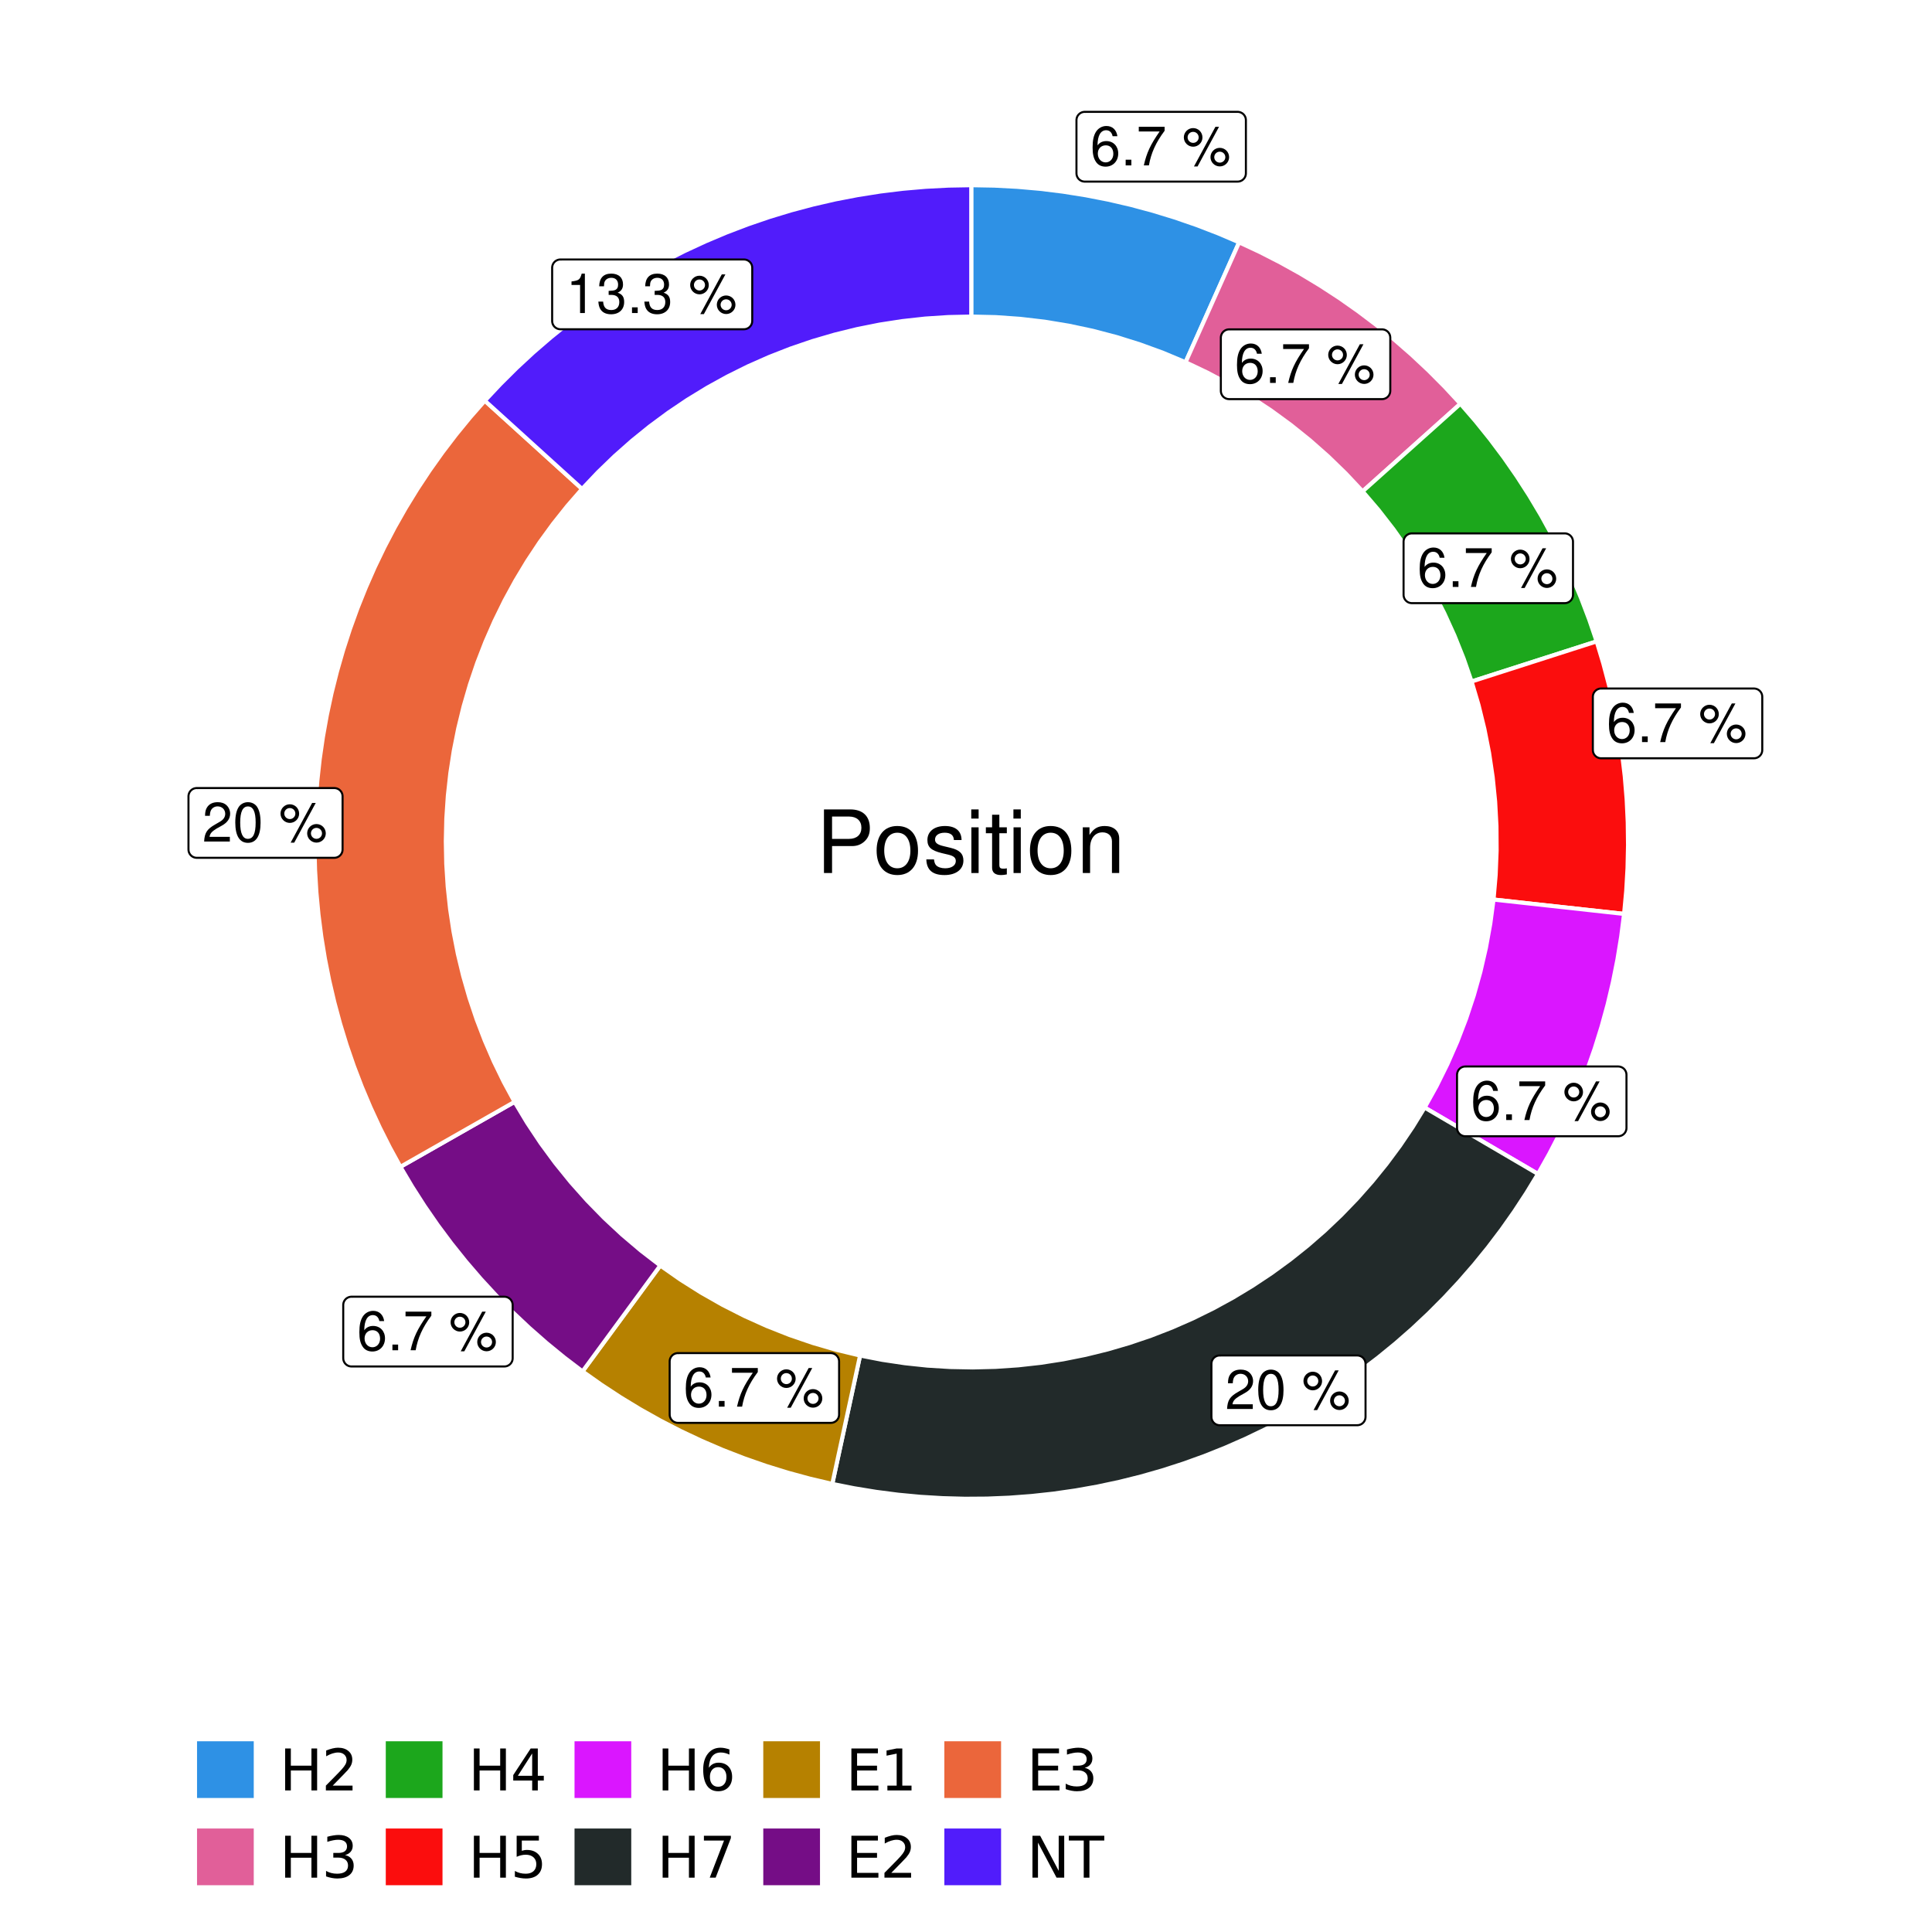 <?xml version="1.0" encoding="UTF-8"?>
<svg xmlns="http://www.w3.org/2000/svg" xmlns:xlink="http://www.w3.org/1999/xlink" width="504pt" height="504pt" viewBox="0 0 504 504" version="1.1">
<defs>
<g>
<symbol overflow="visible" id="glyph0-0">
<path style="stroke:none;" d=""/>
</symbol>
<symbol overflow="visible" id="glyph0-1">
<path style="stroke:none;" d="M 7.078 -7.609 C 6.844 -9.281 5.766 -10.281 4.219 -10.281 C 3.109 -10.281 2.125 -9.734 1.516 -8.812 C 0.875 -7.812 0.609 -6.562 0.609 -4.688 C 0.609 -2.953 0.859 -1.859 1.469 -0.953 C 2 -0.109 2.891 0.328 4 0.328 C 5.922 0.328 7.297 -1.109 7.297 -3.109 C 7.297 -5 6.016 -6.344 4.203 -6.344 C 3.219 -6.344 2.438 -5.969 1.891 -5.219 C 1.906 -7.766 2.703 -9.172 4.141 -9.172 C 5.016 -9.172 5.625 -8.609 5.828 -7.609 Z M 4.047 -5.234 C 5.266 -5.234 6.016 -4.375 6.016 -3.016 C 6.016 -1.719 5.156 -0.781 4.016 -0.781 C 2.844 -0.781 1.969 -1.766 1.969 -3.078 C 1.969 -4.344 2.812 -5.234 4.047 -5.234 Z M 4.047 -5.234 "/>
</symbol>
<symbol overflow="visible" id="glyph0-2">
<path style="stroke:none;" d="M 2.719 -1.484 L 1.234 -1.484 L 1.234 0 L 2.719 0 Z M 2.719 -1.484 "/>
</symbol>
<symbol overflow="visible" id="glyph0-3">
<path style="stroke:none;" d="M 7.391 -10.078 L 0.656 -10.078 L 0.656 -8.844 L 6.094 -8.844 C 3.703 -5.422 2.719 -3.312 1.969 0 L 3.297 0 C 3.859 -3.234 5.125 -6 7.391 -9.031 Z M 7.391 -10.078 "/>
</symbol>
<symbol overflow="visible" id="glyph0-4">
<path style="stroke:none;" d=""/>
</symbol>
<symbol overflow="visible" id="glyph0-5">
<path style="stroke:none;" d="M 2.828 -9.734 C 1.5 -9.734 0.406 -8.641 0.406 -7.312 C 0.406 -5.969 1.5 -4.875 2.844 -4.875 C 4.172 -4.875 5.266 -5.969 5.266 -7.281 C 5.266 -8.656 4.188 -9.734 2.828 -9.734 Z M 2.828 -8.75 C 3.641 -8.75 4.281 -8.109 4.281 -7.297 C 4.281 -6.516 3.625 -5.875 2.844 -5.875 C 2.047 -5.875 1.391 -6.516 1.391 -7.312 C 1.391 -8.109 2.031 -8.75 2.828 -8.75 Z M 8.656 -10.078 L 3.047 0.281 L 3.984 0.281 L 9.594 -10.078 Z M 9.781 -4.578 C 8.453 -4.578 7.359 -3.5 7.359 -2.156 C 7.359 -0.812 8.453 0.266 9.797 0.266 C 11.125 0.266 12.219 -0.812 12.219 -2.141 C 12.219 -3.5 11.141 -4.578 9.781 -4.578 Z M 9.781 -3.578 C 10.594 -3.578 11.234 -2.938 11.234 -2.141 C 11.234 -1.359 10.578 -0.719 9.797 -0.719 C 8.984 -0.719 8.344 -1.359 8.344 -2.156 C 8.344 -2.938 8.984 -3.578 9.781 -3.578 Z M 9.781 -3.578 "/>
</symbol>
<symbol overflow="visible" id="glyph0-6">
<path style="stroke:none;" d="M 7.188 -1.234 L 1.891 -1.234 C 2.016 -2.094 2.469 -2.625 3.719 -3.391 L 5.141 -4.188 C 6.547 -4.969 7.266 -6.016 7.266 -7.281 C 7.266 -8.141 6.922 -8.922 6.328 -9.484 C 5.734 -10.031 4.984 -10.281 4.031 -10.281 C 2.766 -10.281 1.812 -9.828 1.25 -8.938 C 0.891 -8.406 0.734 -7.766 0.719 -6.719 L 1.969 -6.719 C 2 -7.422 2.094 -7.828 2.266 -8.172 C 2.594 -8.797 3.234 -9.188 4 -9.188 C 5.141 -9.188 5.984 -8.359 5.984 -7.25 C 5.984 -6.422 5.516 -5.719 4.625 -5.203 L 3.312 -4.438 C 1.203 -3.234 0.594 -2.266 0.484 -0.016 L 7.188 -0.016 Z M 7.188 -1.234 "/>
</symbol>
<symbol overflow="visible" id="glyph0-7">
<path style="stroke:none;" d="M 3.906 -10.281 C 2.969 -10.281 2.125 -9.859 1.594 -9.156 C 0.938 -8.25 0.609 -6.875 0.609 -4.984 C 0.609 -1.5 1.75 0.328 3.906 0.328 C 6.047 0.328 7.203 -1.5 7.203 -4.891 C 7.203 -6.875 6.891 -8.219 6.234 -9.156 C 5.703 -9.875 4.859 -10.281 3.906 -10.281 Z M 3.906 -9.172 C 5.266 -9.172 5.922 -7.797 5.922 -5 C 5.922 -2.078 5.281 -0.719 3.875 -0.719 C 2.562 -0.719 1.891 -2.141 1.891 -4.969 C 1.891 -7.797 2.562 -9.172 3.906 -9.172 Z M 3.906 -9.172 "/>
</symbol>
<symbol overflow="visible" id="glyph0-8">
<path style="stroke:none;" d="M 3.688 -7.328 L 3.688 0 L 4.938 0 L 4.938 -10.281 L 4.109 -10.281 C 3.672 -8.703 3.391 -8.484 1.453 -8.234 L 1.453 -7.328 Z M 3.688 -7.328 "/>
</symbol>
<symbol overflow="visible" id="glyph0-9">
<path style="stroke:none;" d="M 3.141 -4.734 L 3.828 -4.734 C 5.188 -4.734 5.922 -4.094 5.922 -2.859 C 5.922 -1.562 5.141 -0.781 3.844 -0.781 C 2.453 -0.781 1.797 -1.484 1.703 -2.984 L 0.453 -2.984 C 0.516 -2.156 0.656 -1.625 0.891 -1.172 C 1.422 -0.172 2.406 0.328 3.781 0.328 C 5.859 0.328 7.188 -0.922 7.188 -2.875 C 7.188 -4.188 6.703 -4.891 5.484 -5.312 C 6.422 -5.703 6.891 -6.406 6.891 -7.453 C 6.891 -9.219 5.75 -10.281 3.828 -10.281 C 1.797 -10.281 0.719 -9.141 0.672 -6.969 L 1.922 -6.969 C 1.938 -7.594 1.984 -7.953 2.141 -8.266 C 2.438 -8.844 3.062 -9.188 3.844 -9.188 C 4.953 -9.188 5.609 -8.516 5.609 -7.406 C 5.609 -6.688 5.359 -6.234 4.812 -6 C 4.469 -5.859 4.016 -5.797 3.141 -5.781 Z M 3.141 -4.734 "/>
</symbol>
<symbol overflow="visible" id="glyph1-0">
<path style="stroke:none;" d=""/>
</symbol>
<symbol overflow="visible" id="glyph1-1">
<path style="stroke:none;" d="M 4.188 -7.031 L 9.406 -7.031 C 10.703 -7.031 11.719 -7.422 12.609 -8.219 C 13.609 -9.125 14.047 -10.203 14.047 -11.719 C 14.047 -14.844 12.203 -16.594 8.922 -16.594 L 2.078 -16.594 L 2.078 0 L 4.188 0 Z M 4.188 -8.906 L 4.188 -14.734 L 8.609 -14.734 C 10.625 -14.734 11.844 -13.641 11.844 -11.812 C 11.844 -10 10.625 -8.906 8.609 -8.906 Z M 4.188 -8.906 "/>
</symbol>
<symbol overflow="visible" id="glyph1-2">
<path style="stroke:none;" d="M 6.188 -12.266 C 2.828 -12.266 0.812 -9.875 0.812 -5.875 C 0.812 -1.844 2.828 0.531 6.219 0.531 C 9.578 0.531 11.609 -1.859 11.609 -5.781 C 11.609 -9.922 9.656 -12.266 6.188 -12.266 Z M 6.219 -10.516 C 8.359 -10.516 9.625 -8.766 9.625 -5.812 C 9.625 -2.984 8.312 -1.234 6.219 -1.234 C 4.094 -1.234 2.797 -2.984 2.797 -5.875 C 2.797 -8.766 4.094 -10.516 6.219 -10.516 Z M 6.219 -10.516 "/>
</symbol>
<symbol overflow="visible" id="glyph1-3">
<path style="stroke:none;" d="M 9.969 -8.609 C 9.953 -10.953 8.406 -12.266 5.641 -12.266 C 2.875 -12.266 1.062 -10.844 1.062 -8.625 C 1.062 -6.766 2.031 -5.875 4.844 -5.188 L 6.625 -4.766 C 7.938 -4.438 8.469 -3.969 8.469 -3.125 C 8.469 -1.984 7.359 -1.234 5.688 -1.234 C 4.672 -1.234 3.797 -1.531 3.328 -2.031 C 3.031 -2.375 2.891 -2.703 2.781 -3.547 L 0.781 -3.547 C 0.859 -0.797 2.406 0.531 5.531 0.531 C 8.531 0.531 10.453 -0.953 10.453 -3.25 C 10.453 -5.031 9.453 -6.016 7.078 -6.578 L 5.266 -7.016 C 3.703 -7.375 3.047 -7.875 3.047 -8.719 C 3.047 -9.828 4.031 -10.516 5.578 -10.516 C 7.109 -10.516 7.922 -9.859 7.969 -8.609 Z M 9.969 -8.609 "/>
</symbol>
<symbol overflow="visible" id="glyph1-4">
<path style="stroke:none;" d="M 3.422 -11.922 L 1.531 -11.922 L 1.531 0 L 3.422 0 Z M 3.422 -16.594 L 1.5 -16.594 L 1.5 -14.203 L 3.422 -14.203 Z M 3.422 -16.594 "/>
</symbol>
<symbol overflow="visible" id="glyph1-5">
<path style="stroke:none;" d="M 5.781 -11.922 L 3.828 -11.922 L 3.828 -15.203 L 1.938 -15.203 L 1.938 -11.922 L 0.312 -11.922 L 0.312 -10.375 L 1.938 -10.375 L 1.938 -1.359 C 1.938 -0.141 2.75 0.531 4.234 0.531 C 4.734 0.531 5.141 0.484 5.781 0.359 L 5.781 -1.234 C 5.516 -1.156 5.266 -1.141 4.875 -1.141 C 4.047 -1.141 3.828 -1.359 3.828 -2.203 L 3.828 -10.375 L 5.781 -10.375 Z M 5.781 -11.922 "/>
</symbol>
<symbol overflow="visible" id="glyph1-6">
<path style="stroke:none;" d="M 1.594 -11.922 L 1.594 0 L 3.5 0 L 3.5 -6.578 C 3.5 -9.016 4.781 -10.609 6.734 -10.609 C 8.234 -10.609 9.203 -9.703 9.203 -8.266 L 9.203 0 L 11.094 0 L 11.094 -9.016 C 11.094 -11 9.609 -12.266 7.312 -12.266 C 5.531 -12.266 4.391 -11.594 3.344 -9.922 L 3.344 -11.922 Z M 1.594 -11.922 "/>
</symbol>
<symbol overflow="visible" id="glyph2-0">
<path style="stroke:none;" d="M 0.75 2.656 L 0.75 -10.578 L 8.25 -10.578 L 8.25 2.656 Z M 1.594 1.812 L 7.406 1.812 L 7.406 -9.734 L 1.594 -9.734 Z M 1.594 1.812 "/>
</symbol>
<symbol overflow="visible" id="glyph2-1">
<path style="stroke:none;" d="M 1.469 -10.938 L 2.953 -10.938 L 2.953 -6.453 L 8.328 -6.453 L 8.328 -10.938 L 9.812 -10.938 L 9.812 0 L 8.328 0 L 8.328 -5.203 L 2.953 -5.203 L 2.953 0 L 1.469 0 Z M 1.469 -10.938 "/>
</symbol>
<symbol overflow="visible" id="glyph2-2">
<path style="stroke:none;" d="M 2.875 -1.25 L 8.047 -1.25 L 8.047 0 L 1.094 0 L 1.094 -1.25 C 1.656 -1.82 2.422 -2.598 3.391 -3.578 C 4.359 -4.555 4.969 -5.191 5.219 -5.484 C 5.695 -6.016 6.031 -6.461 6.219 -6.828 C 6.406 -7.203 6.5 -7.566 6.5 -7.922 C 6.5 -8.504 6.297 -8.977 5.891 -9.344 C 5.484 -9.707 4.953 -9.891 4.297 -9.891 C 3.828 -9.891 3.332 -9.805 2.812 -9.641 C 2.301 -9.484 1.754 -9.238 1.172 -8.906 L 1.172 -10.406 C 1.766 -10.645 2.32 -10.828 2.844 -10.953 C 3.363 -11.078 3.836 -11.141 4.266 -11.141 C 5.398 -11.141 6.301 -10.852 6.969 -10.281 C 7.645 -9.719 7.984 -8.961 7.984 -8.016 C 7.984 -7.566 7.898 -7.141 7.734 -6.734 C 7.566 -6.328 7.258 -5.852 6.812 -5.312 C 6.688 -5.164 6.297 -4.754 5.641 -4.078 C 4.992 -3.398 4.07 -2.457 2.875 -1.25 Z M 2.875 -1.25 "/>
</symbol>
<symbol overflow="visible" id="glyph2-3">
<path style="stroke:none;" d="M 6.094 -5.891 C 6.801 -5.742 7.352 -5.43 7.75 -4.953 C 8.145 -4.473 8.344 -3.879 8.344 -3.172 C 8.344 -2.098 7.969 -1.266 7.219 -0.672 C 6.477 -0.078 5.426 0.219 4.062 0.219 C 3.602 0.219 3.129 0.172 2.641 0.078 C 2.16 -0.016 1.66 -0.148 1.141 -0.328 L 1.141 -1.766 C 1.555 -1.523 2.004 -1.344 2.484 -1.219 C 2.973 -1.094 3.484 -1.031 4.016 -1.031 C 4.941 -1.031 5.648 -1.211 6.141 -1.578 C 6.629 -1.941 6.875 -2.473 6.875 -3.172 C 6.875 -3.816 6.645 -4.32 6.188 -4.688 C 5.738 -5.051 5.113 -5.234 4.312 -5.234 L 3.031 -5.234 L 3.031 -6.453 L 4.359 -6.453 C 5.086 -6.453 5.645 -6.598 6.031 -6.891 C 6.414 -7.18 6.609 -7.598 6.609 -8.141 C 6.609 -8.703 6.41 -9.133 6.016 -9.438 C 5.617 -9.738 5.051 -9.891 4.312 -9.891 C 3.906 -9.891 3.469 -9.844 3 -9.75 C 2.539 -9.664 2.031 -9.531 1.469 -9.344 L 1.469 -10.672 C 2.031 -10.828 2.555 -10.941 3.047 -11.016 C 3.535 -11.098 4 -11.141 4.438 -11.141 C 5.562 -11.141 6.453 -10.883 7.109 -10.375 C 7.766 -9.863 8.094 -9.172 8.094 -8.297 C 8.094 -7.691 7.914 -7.18 7.562 -6.766 C 7.219 -6.348 6.727 -6.055 6.094 -5.891 Z M 6.094 -5.891 "/>
</symbol>
<symbol overflow="visible" id="glyph2-4">
<path style="stroke:none;" d="M 5.672 -9.641 L 1.938 -3.812 L 5.672 -3.812 Z M 5.281 -10.938 L 7.141 -10.938 L 7.141 -3.812 L 8.703 -3.812 L 8.703 -2.578 L 7.141 -2.578 L 7.141 0 L 5.672 0 L 5.672 -2.578 L 0.734 -2.578 L 0.734 -4 Z M 5.281 -10.938 "/>
</symbol>
<symbol overflow="visible" id="glyph2-5">
<path style="stroke:none;" d="M 1.625 -10.938 L 7.422 -10.938 L 7.422 -9.688 L 2.969 -9.688 L 2.969 -7.016 C 3.188 -7.086 3.398 -7.141 3.609 -7.172 C 3.828 -7.211 4.047 -7.234 4.266 -7.234 C 5.484 -7.234 6.445 -6.895 7.156 -6.219 C 7.875 -5.551 8.234 -4.648 8.234 -3.516 C 8.234 -2.336 7.863 -1.422 7.125 -0.766 C 6.395 -0.109 5.363 0.219 4.031 0.219 C 3.57 0.219 3.102 0.176 2.625 0.094 C 2.156 0.02 1.664 -0.094 1.156 -0.25 L 1.156 -1.75 C 1.594 -1.508 2.047 -1.328 2.516 -1.203 C 2.984 -1.086 3.477 -1.031 4 -1.031 C 4.852 -1.031 5.523 -1.25 6.016 -1.688 C 6.504 -2.133 6.75 -2.742 6.75 -3.516 C 6.75 -4.273 6.504 -4.875 6.016 -5.312 C 5.523 -5.758 4.852 -5.984 4 -5.984 C 3.602 -5.984 3.207 -5.938 2.812 -5.844 C 2.426 -5.758 2.031 -5.625 1.625 -5.438 Z M 1.625 -10.938 "/>
</symbol>
<symbol overflow="visible" id="glyph2-6">
<path style="stroke:none;" d="M 4.953 -6.062 C 4.285 -6.062 3.758 -5.832 3.375 -5.375 C 2.988 -4.914 2.797 -4.297 2.797 -3.516 C 2.797 -2.723 2.988 -2.098 3.375 -1.641 C 3.758 -1.18 4.285 -0.953 4.953 -0.953 C 5.617 -0.953 6.145 -1.18 6.531 -1.641 C 6.914 -2.098 7.109 -2.723 7.109 -3.516 C 7.109 -4.297 6.914 -4.914 6.531 -5.375 C 6.145 -5.832 5.617 -6.062 4.953 -6.062 Z M 7.891 -10.688 L 7.891 -9.344 C 7.516 -9.52 7.141 -9.656 6.766 -9.75 C 6.391 -9.844 6.016 -9.891 5.641 -9.891 C 4.66 -9.891 3.91 -9.555 3.391 -8.891 C 2.879 -8.234 2.586 -7.238 2.516 -5.906 C 2.805 -6.332 3.164 -6.66 3.594 -6.891 C 4.031 -7.117 4.516 -7.234 5.047 -7.234 C 6.141 -7.234 7.004 -6.898 7.641 -6.234 C 8.273 -5.566 8.594 -4.66 8.594 -3.516 C 8.594 -2.391 8.258 -1.484 7.594 -0.797 C 6.938 -0.117 6.055 0.219 4.953 0.219 C 3.68 0.219 2.711 -0.266 2.047 -1.234 C 1.379 -2.211 1.047 -3.617 1.047 -5.453 C 1.047 -7.18 1.457 -8.562 2.281 -9.594 C 3.102 -10.625 4.203 -11.141 5.578 -11.141 C 5.953 -11.141 6.328 -11.098 6.703 -11.016 C 7.078 -10.941 7.473 -10.832 7.891 -10.688 Z M 7.891 -10.688 "/>
</symbol>
<symbol overflow="visible" id="glyph2-7">
<path style="stroke:none;" d="M 1.234 -10.938 L 8.266 -10.938 L 8.266 -10.312 L 4.297 0 L 2.75 0 L 6.484 -9.688 L 1.234 -9.688 Z M 1.234 -10.938 "/>
</symbol>
<symbol overflow="visible" id="glyph2-8">
<path style="stroke:none;" d="M 1.469 -10.938 L 8.391 -10.938 L 8.391 -9.688 L 2.953 -9.688 L 2.953 -6.453 L 8.156 -6.453 L 8.156 -5.203 L 2.953 -5.203 L 2.953 -1.25 L 8.516 -1.25 L 8.516 0 L 1.469 0 Z M 1.469 -10.938 "/>
</symbol>
<symbol overflow="visible" id="glyph2-9">
<path style="stroke:none;" d="M 1.859 -1.25 L 4.281 -1.25 L 4.281 -9.594 L 1.641 -9.062 L 1.641 -10.406 L 4.266 -10.938 L 5.75 -10.938 L 5.75 -1.25 L 8.156 -1.25 L 8.156 0 L 1.859 0 Z M 1.859 -1.25 "/>
</symbol>
<symbol overflow="visible" id="glyph2-10">
<path style="stroke:none;" d="M 1.469 -10.938 L 3.469 -10.938 L 8.312 -1.781 L 8.312 -10.938 L 9.75 -10.938 L 9.75 0 L 7.75 0 L 2.906 -9.141 L 2.906 0 L 1.469 0 Z M 1.469 -10.938 "/>
</symbol>
<symbol overflow="visible" id="glyph2-11">
<path style="stroke:none;" d="M -0.047 -10.938 L 9.203 -10.938 L 9.203 -9.688 L 5.328 -9.688 L 5.328 0 L 3.844 0 L 3.844 -9.688 L -0.047 -9.688 Z M -0.047 -10.938 "/>
</symbol>
</g>
<clipPath id="clip1">
  <path d="M 30.98 0 L 473.023 0 L 473.023 504 L 30.98 504 Z M 30.98 0 "/>
</clipPath>
<clipPath id="clip2">
  <path d="M 39.199 5.48 L 467.543 5.48 L 467.543 433.824 L 39.199 433.824 Z M 39.199 5.48 "/>
</clipPath>
</defs>
<g id="surface4">
<rect x="0" y="0" width="504" height="504" style="fill:rgb(100%,100%,100%);fill-opacity:1;stroke:none;"/>
<g clip-path="url(#clip1)" clip-rule="nonzero">
<path style="fill-rule:nonzero;fill:rgb(100%,100%,100%);fill-opacity:1;stroke-width:1.067;stroke-linecap:round;stroke-linejoin:round;stroke:rgb(100%,100%,100%);stroke-opacity:1;stroke-miterlimit:10;" d="M 30.98 504 L 473.023 504 L 473.023 0 L 30.98 0 Z M 30.98 504 "/>
</g>
<g clip-path="url(#clip2)" clip-rule="nonzero">
<path style=" stroke:none;fill-rule:nonzero;fill:rgb(100%,100%,100%);fill-opacity:1;" d="M 39.199 433.824 L 467.543 433.824 L 467.543 5.48 L 39.199 5.48 Z M 39.199 433.824 "/>
</g>
<path style="fill-rule:nonzero;fill:rgb(18.039%,56.863%,89.804%);fill-opacity:1;stroke-width:1.067;stroke-linecap:butt;stroke-linejoin:miter;stroke:rgb(100%,100%,100%);stroke-opacity:1;stroke-miterlimit:10;" d="M 309.277 94.5 L 312.074 88.246 L 314.871 81.988 L 317.664 75.73 L 320.461 69.473 L 323.254 63.215 L 317.738 60.863 L 312.141 58.707 L 306.469 56.75 L 300.734 54.992 L 294.941 53.434 L 289.098 52.082 L 283.211 50.934 L 277.285 49.992 L 271.332 49.258 L 265.359 48.734 L 259.367 48.418 L 253.371 48.312 L 253.371 82.582 L 259.766 82.73 L 266.148 83.18 L 272.504 83.922 L 278.816 84.965 L 285.074 86.297 L 291.262 87.922 L 297.367 89.836 L 303.379 92.027 Z M 309.277 94.5 "/>
<path style="fill-rule:nonzero;fill:rgb(88.235%,37.255%,60%);fill-opacity:1;stroke-width:1.067;stroke-linecap:butt;stroke-linejoin:miter;stroke:rgb(100%,100%,100%);stroke-opacity:1;stroke-miterlimit:10;" d="M 355.461 128.191 L 370.777 114.469 L 375.883 109.898 L 380.984 105.324 L 376.906 100.926 L 372.676 96.676 L 368.297 92.574 L 363.777 88.629 L 359.125 84.844 L 354.34 81.227 L 349.434 77.777 L 344.406 74.5 L 339.27 71.402 L 334.027 68.488 L 328.688 65.758 L 323.254 63.215 L 320.461 69.473 L 317.664 75.73 L 314.871 81.988 L 312.074 88.246 L 309.277 94.5 L 315.059 97.246 L 320.703 100.258 L 326.199 103.531 L 331.539 107.055 L 336.707 110.828 L 341.695 114.836 L 346.492 119.07 L 351.082 123.523 Z M 355.461 128.191 "/>
<path style="fill-rule:nonzero;fill:rgb(10.98%,65.49%,10.98%);fill-opacity:1;stroke-width:1.067;stroke-linecap:butt;stroke-linejoin:miter;stroke:rgb(100%,100%,100%);stroke-opacity:1;stroke-miterlimit:10;" d="M 383.891 177.785 L 390.414 175.691 L 403.469 171.504 L 409.992 169.41 L 416.52 167.32 L 414.586 161.641 L 412.457 156.031 L 410.133 150.504 L 407.617 145.059 L 404.91 139.703 L 402.02 134.449 L 398.945 129.297 L 395.695 124.258 L 392.27 119.332 L 388.672 114.531 L 384.91 109.859 L 380.984 105.324 L 375.883 109.898 L 370.777 114.469 L 355.461 128.191 L 359.621 133.055 L 363.543 138.105 L 367.23 143.336 L 370.668 148.73 L 373.848 154.281 L 376.77 159.977 L 379.418 165.801 L 381.793 171.742 Z M 383.891 177.785 "/>
<path style="fill-rule:nonzero;fill:rgb(98.431%,5.098%,5.098%);fill-opacity:1;stroke-width:1.067;stroke-linecap:butt;stroke-linejoin:miter;stroke:rgb(100%,100%,100%);stroke-opacity:1;stroke-miterlimit:10;" d="M 389.617 234.664 L 396.43 235.414 L 403.238 236.164 L 423.676 238.414 L 424.23 232.441 L 424.574 226.453 L 424.707 220.457 L 424.629 214.461 L 424.344 208.469 L 423.848 202.488 L 423.141 196.531 L 422.227 190.605 L 421.105 184.711 L 419.781 178.863 L 418.25 173.062 L 416.52 167.32 L 409.992 169.41 L 403.469 171.504 L 390.414 175.691 L 383.891 177.785 L 385.703 183.922 L 387.223 190.137 L 388.457 196.414 L 389.395 202.742 L 390.035 209.109 L 390.379 215.496 L 390.422 221.895 L 390.168 228.289 Z M 389.617 234.664 "/>
<path style="fill-rule:nonzero;fill:rgb(85.49%,8.627%,100%);fill-opacity:1;stroke-width:1.067;stroke-linecap:butt;stroke-linejoin:miter;stroke:rgb(100%,100%,100%);stroke-opacity:1;stroke-miterlimit:10;" d="M 371.645 288.93 L 377.559 292.395 L 383.473 295.855 L 389.387 299.32 L 395.297 302.785 L 401.211 306.25 L 404.152 301.02 L 406.91 295.691 L 409.477 290.273 L 411.852 284.766 L 414.035 279.176 L 416.02 273.516 L 417.805 267.789 L 419.391 262.004 L 420.77 256.168 L 421.945 250.285 L 422.914 244.367 L 423.676 238.414 L 403.238 236.164 L 396.43 235.414 L 389.617 234.664 L 388.766 241.004 L 387.621 247.301 L 386.188 253.535 L 384.461 259.695 L 382.449 265.77 L 380.156 271.742 L 377.586 277.602 L 374.746 283.336 Z M 371.645 288.93 "/>
<path style="fill-rule:nonzero;fill:rgb(13.333%,16.471%,16.471%);fill-opacity:1;stroke-width:1.067;stroke-linecap:butt;stroke-linejoin:miter;stroke:rgb(100%,100%,100%);stroke-opacity:1;stroke-miterlimit:10;" d="M 224.367 353.617 L 221.469 367.016 L 220.016 373.715 L 218.566 380.41 L 217.117 387.109 L 222.812 388.242 L 228.543 389.18 L 234.301 389.926 L 240.082 390.473 L 245.879 390.824 L 251.688 390.98 L 257.492 390.941 L 263.297 390.703 L 269.086 390.266 L 274.859 389.637 L 280.605 388.809 L 286.324 387.789 L 292.004 386.578 L 297.637 385.172 L 303.223 383.578 L 308.75 381.793 L 314.211 379.824 L 319.605 377.668 L 324.922 375.332 L 330.156 372.82 L 335.305 370.129 L 340.355 367.266 L 345.309 364.234 L 350.156 361.035 L 354.891 357.672 L 359.512 354.152 L 364.008 350.48 L 368.379 346.656 L 372.613 342.684 L 376.715 338.574 L 380.676 334.324 L 384.488 329.945 L 388.152 325.438 L 391.66 320.809 L 395.008 316.066 L 398.191 311.211 L 401.211 306.25 L 395.297 302.785 L 389.387 299.32 L 383.473 295.855 L 377.559 292.395 L 371.645 288.93 L 368.539 293.977 L 365.219 298.887 L 361.688 303.648 L 357.953 308.254 L 354.027 312.691 L 349.91 316.957 L 345.613 321.039 L 341.145 324.934 L 336.512 328.629 L 331.723 332.121 L 326.785 335.402 L 321.711 338.469 L 316.512 341.312 L 311.191 343.93 L 305.766 346.312 L 300.242 348.457 L 294.629 350.363 L 288.938 352.027 L 283.184 353.441 L 277.371 354.605 L 271.516 355.516 L 265.625 356.172 L 259.711 356.574 L 253.785 356.723 L 247.859 356.609 L 241.941 356.246 L 236.047 355.621 L 230.188 354.746 Z M 224.367 353.617 "/>
<path style="fill-rule:nonzero;fill:rgb(71.373%,50.588%,0%);fill-opacity:1;stroke-width:1.067;stroke-linecap:butt;stroke-linejoin:miter;stroke:rgb(100%,100%,100%);stroke-opacity:1;stroke-miterlimit:10;" d="M 172.246 330.137 L 168.191 335.664 L 164.133 341.188 L 156.023 352.234 L 151.965 357.758 L 156.863 361.223 L 161.879 364.516 L 167.004 367.629 L 172.238 370.562 L 177.57 373.309 L 182.996 375.867 L 188.504 378.238 L 194.098 380.41 L 199.762 382.387 L 205.488 384.164 L 211.277 385.738 L 217.117 387.109 L 218.566 380.41 L 220.016 373.715 L 221.469 367.016 L 224.367 353.617 L 218.148 352.117 L 212.004 350.332 L 205.949 348.258 L 200 345.906 L 194.168 343.277 L 188.465 340.379 L 182.902 337.219 L 177.492 333.805 Z M 172.246 330.137 "/>
<path style="fill-rule:nonzero;fill:rgb(45.882%,5.098%,52.549%);fill-opacity:1;stroke-width:1.067;stroke-linecap:butt;stroke-linejoin:miter;stroke:rgb(100%,100%,100%);stroke-opacity:1;stroke-miterlimit:10;" d="M 134.234 287.441 L 128.281 290.832 L 122.324 294.219 L 110.41 301 L 104.453 304.387 L 107.512 309.551 L 110.746 314.598 L 114.156 319.535 L 117.738 324.344 L 121.488 329.027 L 125.395 333.578 L 129.461 337.988 L 133.68 342.254 L 138.047 346.367 L 142.551 350.328 L 147.195 354.125 L 151.965 357.758 L 156.023 352.234 L 164.133 341.188 L 168.191 335.664 L 172.246 330.137 L 167.18 326.23 L 162.301 322.094 L 157.617 317.734 L 153.145 313.156 L 148.891 308.379 L 144.863 303.406 L 141.074 298.254 L 137.531 292.926 Z M 134.234 287.441 "/>
<path style="fill-rule:nonzero;fill:rgb(92.157%,40%,23.137%);fill-opacity:1;stroke-width:1.067;stroke-linecap:butt;stroke-linejoin:miter;stroke:rgb(100%,100%,100%);stroke-opacity:1;stroke-miterlimit:10;" d="M 151.852 127.551 L 146.777 122.945 L 141.699 118.34 L 136.625 113.734 L 131.551 109.133 L 126.473 104.527 L 122.645 108.891 L 118.965 113.387 L 115.441 118.004 L 112.078 122.734 L 108.875 127.578 L 105.836 132.527 L 102.969 137.578 L 100.273 142.723 L 97.754 147.953 L 95.414 153.27 L 93.254 158.66 L 91.281 164.121 L 89.492 169.648 L 87.891 175.23 L 86.48 180.863 L 85.262 186.539 L 84.238 192.258 L 83.406 198.004 L 82.77 203.777 L 82.328 209.566 L 82.086 215.367 L 82.039 221.176 L 82.188 226.98 L 82.535 232.777 L 83.078 238.559 L 83.816 244.32 L 84.75 250.051 L 85.879 255.75 L 87.199 261.402 L 88.707 267.012 L 90.406 272.566 L 92.293 278.059 L 94.367 283.48 L 96.621 288.832 L 99.055 294.105 L 101.668 299.293 L 104.453 304.387 L 110.41 301 L 122.324 294.219 L 128.281 290.832 L 134.234 287.441 L 131.418 282.227 L 128.824 276.895 L 126.469 271.457 L 124.348 265.922 L 122.465 260.301 L 120.832 254.605 L 119.445 248.844 L 118.309 243.023 L 117.422 237.164 L 116.793 231.27 L 116.418 225.355 L 116.301 219.43 L 116.438 213.504 L 116.832 207.59 L 117.48 201.699 L 118.383 195.84 L 119.539 190.027 L 120.945 184.27 L 122.598 178.578 L 124.496 172.961 L 126.637 167.434 L 129.012 162.004 L 131.621 156.68 L 134.457 151.477 L 137.516 146.398 L 140.789 141.457 L 144.277 136.664 L 147.965 132.027 Z M 151.852 127.551 "/>
<path style="fill-rule:nonzero;fill:rgb(31.765%,10.98%,98.431%);fill-opacity:1;stroke-width:1.067;stroke-linecap:butt;stroke-linejoin:miter;stroke:rgb(100%,100%,100%);stroke-opacity:1;stroke-miterlimit:10;" d="M 253.371 82.582 L 253.371 48.312 L 247.418 48.418 L 241.473 48.727 L 235.539 49.242 L 229.629 49.965 L 223.75 50.895 L 217.906 52.023 L 212.102 53.359 L 206.348 54.891 L 200.652 56.625 L 195.02 58.555 L 189.461 60.68 L 183.977 62.996 L 178.574 65.5 L 173.266 68.191 L 168.051 71.066 L 162.941 74.121 L 157.938 77.352 L 153.051 80.754 L 148.285 84.32 L 143.648 88.055 L 139.141 91.945 L 134.773 95.992 L 130.551 100.188 L 126.473 104.527 L 131.551 109.133 L 136.625 113.734 L 141.699 118.34 L 146.777 122.945 L 151.852 127.551 L 155.992 123.184 L 160.32 119.004 L 164.824 115.02 L 169.5 111.234 L 174.34 107.66 L 179.328 104.297 L 184.465 101.16 L 189.73 98.25 L 195.117 95.574 L 200.617 93.141 L 206.219 90.945 L 211.914 89 L 217.688 87.309 L 223.527 85.871 L 229.426 84.688 L 235.371 83.77 L 241.352 83.109 L 247.355 82.715 Z M 253.371 82.582 "/>
<path style="fill-rule:nonzero;fill:rgb(100%,100%,100%);fill-opacity:1;stroke-width:0.533;stroke-linecap:round;stroke-linejoin:round;stroke:rgb(0%,0%,0%);stroke-opacity:1;stroke-miterlimit:10;" d="M 282.977 47.375 L 322.855 47.375 L 322.77 47.375 L 323.117 47.359 L 323.457 47.293 L 323.781 47.168 L 324.086 46.996 L 324.352 46.773 L 324.582 46.516 L 324.77 46.219 L 324.906 45.902 L 324.988 45.562 L 325.016 45.215 L 325.016 31.336 L 324.988 30.992 L 324.906 30.652 L 324.77 30.332 L 324.582 30.039 L 324.352 29.777 L 324.086 29.559 L 323.781 29.387 L 323.457 29.262 L 323.117 29.191 L 322.855 29.176 L 282.977 29.176 L 283.238 29.191 L 282.891 29.18 L 282.547 29.219 L 282.211 29.316 L 281.898 29.465 L 281.609 29.664 L 281.359 29.906 L 281.152 30.184 L 280.988 30.488 L 280.879 30.82 L 280.824 31.164 L 280.816 31.336 L 280.816 45.215 L 280.824 45.043 L 280.824 45.391 L 280.879 45.734 L 280.988 46.062 L 281.152 46.371 L 281.359 46.648 L 281.609 46.891 L 281.898 47.086 L 282.211 47.238 L 282.547 47.332 L 282.891 47.375 Z M 282.977 47.375 "/>
<g style="fill:rgb(0%,0%,0%);fill-opacity:1;">
  <use xlink:href="#glyph0-1" x="284.418" y="43.147"/>
  <use xlink:href="#glyph0-2" x="292.418" y="43.147"/>
  <use xlink:href="#glyph0-3" x="296.418" y="43.147"/>
  <use xlink:href="#glyph0-4" x="304.418" y="43.147"/>
  <use xlink:href="#glyph0-5" x="308.418" y="43.147"/>
</g>
<path style="fill-rule:nonzero;fill:rgb(100%,100%,100%);fill-opacity:1;stroke-width:0.533;stroke-linecap:round;stroke-linejoin:round;stroke:rgb(0%,0%,0%);stroke-opacity:1;stroke-miterlimit:10;" d="M 320.641 104.121 L 360.523 104.121 L 360.434 104.117 L 360.781 104.105 L 361.125 104.035 L 361.449 103.91 L 361.75 103.738 L 362.02 103.516 L 362.25 103.258 L 362.434 102.965 L 362.57 102.645 L 362.652 102.305 L 362.684 101.961 L 362.684 88.078 L 362.652 87.734 L 362.57 87.395 L 362.434 87.074 L 362.25 86.781 L 362.02 86.523 L 361.75 86.301 L 361.449 86.129 L 361.125 86.004 L 360.781 85.934 L 360.523 85.918 L 320.641 85.918 L 320.902 85.934 L 320.555 85.922 L 320.211 85.965 L 319.875 86.059 L 319.562 86.207 L 319.277 86.406 L 319.023 86.648 L 318.816 86.926 L 318.656 87.234 L 318.543 87.562 L 318.488 87.906 L 318.48 88.078 L 318.48 101.961 L 318.488 101.785 L 318.488 102.133 L 318.543 102.477 L 318.656 102.805 L 318.816 103.113 L 319.023 103.391 L 319.277 103.633 L 319.562 103.828 L 319.875 103.98 L 320.211 104.074 L 320.555 104.117 Z M 320.641 104.121 "/>
<g style="fill:rgb(0%,0%,0%);fill-opacity:1;">
  <use xlink:href="#glyph0-1" x="322.082" y="99.89"/>
  <use xlink:href="#glyph0-2" x="330.082" y="99.89"/>
  <use xlink:href="#glyph0-3" x="334.082" y="99.89"/>
  <use xlink:href="#glyph0-4" x="342.082" y="99.89"/>
  <use xlink:href="#glyph0-5" x="346.082" y="99.89"/>
</g>
<path style="fill-rule:nonzero;fill:rgb(100%,100%,100%);fill-opacity:1;stroke-width:0.533;stroke-linecap:round;stroke-linejoin:round;stroke:rgb(0%,0%,0%);stroke-opacity:1;stroke-miterlimit:10;" d="M 368.309 157.344 L 408.188 157.344 L 408.102 157.34 L 408.449 157.328 L 408.789 157.258 L 409.113 157.133 L 409.414 156.961 L 409.684 156.738 L 409.914 156.48 L 410.102 156.188 L 410.234 155.867 L 410.32 155.527 L 410.348 155.184 L 410.348 141.301 L 410.32 140.957 L 410.234 140.617 L 410.102 140.297 L 409.914 140.004 L 409.684 139.746 L 409.414 139.523 L 409.113 139.352 L 408.789 139.227 L 408.449 139.156 L 408.188 139.141 L 368.309 139.141 L 368.566 139.156 L 368.219 139.145 L 367.875 139.188 L 367.543 139.281 L 367.227 139.434 L 366.941 139.629 L 366.691 139.871 L 366.48 140.148 L 366.32 140.457 L 366.211 140.785 L 366.152 141.129 L 366.148 141.301 L 366.148 155.184 L 366.152 155.008 L 366.152 155.355 L 366.211 155.699 L 366.32 156.027 L 366.48 156.336 L 366.691 156.613 L 366.941 156.855 L 367.227 157.055 L 367.543 157.203 L 367.875 157.297 L 368.219 157.34 Z M 368.309 157.344 "/>
<g style="fill:rgb(0%,0%,0%);fill-opacity:1;">
  <use xlink:href="#glyph0-1" x="369.746" y="153.112"/>
  <use xlink:href="#glyph0-2" x="377.746" y="153.112"/>
  <use xlink:href="#glyph0-3" x="381.746" y="153.112"/>
  <use xlink:href="#glyph0-4" x="389.746" y="153.112"/>
  <use xlink:href="#glyph0-5" x="393.746" y="153.112"/>
</g>
<path style="fill-rule:nonzero;fill:rgb(100%,100%,100%);fill-opacity:1;stroke-width:0.533;stroke-linecap:round;stroke-linejoin:round;stroke:rgb(0%,0%,0%);stroke-opacity:1;stroke-miterlimit:10;" d="M 417.684 197.812 L 457.562 197.812 L 457.477 197.812 L 457.824 197.797 L 458.164 197.727 L 458.488 197.605 L 458.789 197.43 L 459.059 197.211 L 459.289 196.949 L 459.477 196.656 L 459.613 196.336 L 459.695 196 L 459.723 195.652 L 459.723 181.773 L 459.695 181.426 L 459.613 181.09 L 459.477 180.77 L 459.289 180.477 L 459.059 180.215 L 458.789 179.996 L 458.488 179.82 L 458.164 179.699 L 457.824 179.629 L 457.562 179.613 L 417.684 179.613 L 417.941 179.629 L 417.598 179.613 L 417.25 179.656 L 416.918 179.754 L 416.602 179.902 L 416.316 180.102 L 416.066 180.34 L 415.855 180.617 L 415.695 180.926 L 415.586 181.258 L 415.531 181.598 L 415.523 181.773 L 415.523 195.652 L 415.531 195.48 L 415.531 195.828 L 415.586 196.172 L 415.695 196.5 L 415.855 196.809 L 416.066 197.086 L 416.316 197.328 L 416.602 197.523 L 416.918 197.672 L 417.25 197.77 L 417.598 197.812 Z M 417.684 197.812 "/>
<g style="fill:rgb(0%,0%,0%);fill-opacity:1;">
  <use xlink:href="#glyph0-1" x="419.121" y="193.585"/>
  <use xlink:href="#glyph0-2" x="427.121" y="193.585"/>
  <use xlink:href="#glyph0-3" x="431.121" y="193.585"/>
  <use xlink:href="#glyph0-4" x="439.121" y="193.585"/>
  <use xlink:href="#glyph0-5" x="443.121" y="193.585"/>
</g>
<path style="fill-rule:nonzero;fill:rgb(100%,100%,100%);fill-opacity:1;stroke-width:0.533;stroke-linecap:round;stroke-linejoin:round;stroke:rgb(0%,0%,0%);stroke-opacity:1;stroke-miterlimit:10;" d="M 382.254 296.41 L 422.137 296.41 L 422.047 296.41 L 422.395 296.395 L 422.738 296.328 L 423.062 296.203 L 423.363 296.031 L 423.633 295.809 L 423.863 295.551 L 424.047 295.254 L 424.184 294.938 L 424.27 294.598 L 424.297 294.254 L 424.297 280.371 L 424.27 280.027 L 424.184 279.688 L 424.047 279.367 L 423.863 279.074 L 423.633 278.812 L 423.363 278.594 L 423.062 278.422 L 422.738 278.297 L 422.395 278.227 L 422.137 278.211 L 382.254 278.211 L 382.516 278.227 L 382.168 278.215 L 381.824 278.254 L 381.488 278.352 L 381.176 278.5 L 380.891 278.699 L 380.641 278.941 L 380.43 279.219 L 380.27 279.523 L 380.16 279.855 L 380.102 280.199 L 380.094 280.371 L 380.094 294.254 L 380.102 294.078 L 380.102 294.426 L 380.16 294.77 L 380.27 295.098 L 380.43 295.406 L 380.641 295.684 L 380.891 295.926 L 381.176 296.121 L 381.488 296.273 L 381.824 296.367 L 382.168 296.41 Z M 382.254 296.41 "/>
<g style="fill:rgb(0%,0%,0%);fill-opacity:1;">
  <use xlink:href="#glyph0-1" x="383.695" y="292.183"/>
  <use xlink:href="#glyph0-2" x="391.695" y="292.183"/>
  <use xlink:href="#glyph0-3" x="395.695" y="292.183"/>
  <use xlink:href="#glyph0-4" x="403.695" y="292.183"/>
  <use xlink:href="#glyph0-5" x="407.695" y="292.183"/>
</g>
<path style="fill-rule:nonzero;fill:rgb(100%,100%,100%);fill-opacity:1;stroke-width:0.533;stroke-linecap:round;stroke-linejoin:round;stroke:rgb(0%,0%,0%);stroke-opacity:1;stroke-miterlimit:10;" d="M 318.184 371.797 L 354.066 371.797 L 353.977 371.797 L 354.324 371.781 L 354.664 371.711 L 354.992 371.59 L 355.293 371.414 L 355.562 371.195 L 355.793 370.938 L 355.977 370.641 L 356.113 370.32 L 356.195 369.984 L 356.227 369.637 L 356.227 355.758 L 356.195 355.41 L 356.113 355.074 L 355.977 354.754 L 355.793 354.461 L 355.562 354.199 L 355.293 353.98 L 354.992 353.805 L 354.664 353.684 L 354.324 353.613 L 354.066 353.598 L 318.184 353.598 L 318.445 353.613 L 318.098 353.602 L 317.754 353.641 L 317.418 353.738 L 317.105 353.887 L 316.82 354.086 L 316.566 354.324 L 316.359 354.602 L 316.199 354.91 L 316.086 355.242 L 316.031 355.586 L 316.023 355.758 L 316.023 369.637 L 316.031 369.465 L 316.031 369.812 L 316.086 370.156 L 316.199 370.484 L 316.359 370.793 L 316.566 371.07 L 316.82 371.312 L 317.105 371.508 L 317.418 371.656 L 317.754 371.754 L 318.098 371.797 Z M 318.184 371.797 "/>
<g style="fill:rgb(0%,0%,0%);fill-opacity:1;">
  <use xlink:href="#glyph0-6" x="319.625" y="367.569"/>
  <use xlink:href="#glyph0-7" x="327.625" y="367.569"/>
  <use xlink:href="#glyph0-4" x="335.625" y="367.569"/>
  <use xlink:href="#glyph0-5" x="339.625" y="367.569"/>
</g>
<path style="fill-rule:nonzero;fill:rgb(100%,100%,100%);fill-opacity:1;stroke-width:0.533;stroke-linecap:round;stroke-linejoin:round;stroke:rgb(0%,0%,0%);stroke-opacity:1;stroke-miterlimit:10;" d="M 176.855 371.184 L 216.734 371.184 L 216.648 371.18 L 216.996 371.168 L 217.336 371.098 L 217.66 370.973 L 217.961 370.801 L 218.23 370.582 L 218.461 370.32 L 218.648 370.027 L 218.785 369.707 L 218.867 369.367 L 218.895 369.023 L 218.895 355.141 L 218.867 354.797 L 218.785 354.457 L 218.648 354.137 L 218.461 353.844 L 218.23 353.586 L 217.961 353.363 L 217.66 353.191 L 217.336 353.066 L 216.996 353 L 216.734 352.98 L 176.855 352.98 L 177.117 353 L 176.77 352.984 L 176.422 353.027 L 176.09 353.121 L 175.777 353.273 L 175.488 353.469 L 175.238 353.711 L 175.031 353.988 L 174.867 354.297 L 174.758 354.625 L 174.703 354.969 L 174.695 355.141 L 174.695 369.023 L 174.703 368.848 L 174.703 369.195 L 174.758 369.539 L 174.867 369.867 L 175.031 370.176 L 175.238 370.453 L 175.488 370.695 L 175.777 370.895 L 176.09 371.043 L 176.422 371.141 L 176.77 371.18 Z M 176.855 371.184 "/>
<g style="fill:rgb(0%,0%,0%);fill-opacity:1;">
  <use xlink:href="#glyph0-1" x="178.297" y="366.952"/>
  <use xlink:href="#glyph0-2" x="186.297" y="366.952"/>
  <use xlink:href="#glyph0-3" x="190.297" y="366.952"/>
  <use xlink:href="#glyph0-4" x="198.297" y="366.952"/>
  <use xlink:href="#glyph0-5" x="202.297" y="366.952"/>
</g>
<path style="fill-rule:nonzero;fill:rgb(100%,100%,100%);fill-opacity:1;stroke-width:0.533;stroke-linecap:round;stroke-linejoin:round;stroke:rgb(0%,0%,0%);stroke-opacity:1;stroke-miterlimit:10;" d="M 91.699 356.473 L 131.578 356.473 L 131.492 356.469 L 131.84 356.457 L 132.18 356.387 L 132.504 356.262 L 132.805 356.09 L 133.074 355.871 L 133.305 355.609 L 133.492 355.316 L 133.629 354.996 L 133.711 354.66 L 133.738 354.312 L 133.738 340.434 L 133.711 340.086 L 133.629 339.746 L 133.492 339.43 L 133.305 339.133 L 133.074 338.875 L 132.805 338.652 L 132.504 338.48 L 132.18 338.355 L 131.84 338.289 L 131.578 338.273 L 91.699 338.273 L 91.957 338.289 L 91.609 338.273 L 91.266 338.316 L 90.934 338.414 L 90.617 338.562 L 90.332 338.758 L 90.082 339 L 89.871 339.277 L 89.711 339.586 L 89.602 339.914 L 89.547 340.258 L 89.539 340.434 L 89.539 354.312 L 89.547 354.137 L 89.547 354.484 L 89.602 354.828 L 89.711 355.16 L 89.871 355.465 L 90.082 355.746 L 90.332 355.984 L 90.617 356.184 L 90.934 356.332 L 91.266 356.43 L 91.609 356.469 Z M 91.699 356.473 "/>
<g style="fill:rgb(0%,0%,0%);fill-opacity:1;">
  <use xlink:href="#glyph0-1" x="93.137" y="352.241"/>
  <use xlink:href="#glyph0-2" x="101.137" y="352.241"/>
  <use xlink:href="#glyph0-3" x="105.137" y="352.241"/>
  <use xlink:href="#glyph0-4" x="113.137" y="352.241"/>
  <use xlink:href="#glyph0-5" x="117.137" y="352.241"/>
</g>
<path style="fill-rule:nonzero;fill:rgb(100%,100%,100%);fill-opacity:1;stroke-width:0.533;stroke-linecap:round;stroke-linejoin:round;stroke:rgb(0%,0%,0%);stroke-opacity:1;stroke-miterlimit:10;" d="M 51.328 223.777 L 87.207 223.777 L 87.121 223.773 L 87.469 223.762 L 87.809 223.691 L 88.133 223.566 L 88.434 223.395 L 88.703 223.176 L 88.934 222.914 L 89.121 222.621 L 89.258 222.301 L 89.34 221.961 L 89.367 221.617 L 89.367 207.734 L 89.34 207.391 L 89.258 207.051 L 89.121 206.734 L 88.934 206.438 L 88.703 206.18 L 88.434 205.957 L 88.133 205.785 L 87.809 205.66 L 87.469 205.594 L 87.207 205.578 L 51.328 205.578 L 51.59 205.594 L 51.242 205.578 L 50.895 205.621 L 50.562 205.715 L 50.246 205.867 L 49.961 206.062 L 49.711 206.305 L 49.504 206.582 L 49.34 206.891 L 49.23 207.219 L 49.176 207.562 L 49.168 207.734 L 49.168 221.617 L 49.176 221.441 L 49.176 221.789 L 49.23 222.133 L 49.34 222.465 L 49.504 222.77 L 49.711 223.047 L 49.961 223.289 L 50.246 223.488 L 50.562 223.637 L 50.895 223.734 L 51.242 223.773 Z M 51.328 223.777 "/>
<g style="fill:rgb(0%,0%,0%);fill-opacity:1;">
  <use xlink:href="#glyph0-6" x="52.77" y="219.546"/>
  <use xlink:href="#glyph0-7" x="60.77" y="219.546"/>
  <use xlink:href="#glyph0-4" x="68.77" y="219.546"/>
  <use xlink:href="#glyph0-5" x="72.77" y="219.546"/>
</g>
<path style="fill-rule:nonzero;fill:rgb(100%,100%,100%);fill-opacity:1;stroke-width:0.533;stroke-linecap:round;stroke-linejoin:round;stroke:rgb(0%,0%,0%);stroke-opacity:1;stroke-miterlimit:10;" d="M 146.199 85.891 L 194.078 85.891 L 193.992 85.887 L 194.34 85.875 L 194.68 85.805 L 195.004 85.68 L 195.305 85.508 L 195.574 85.289 L 195.805 85.027 L 195.992 84.734 L 196.129 84.414 L 196.211 84.078 L 196.238 83.73 L 196.238 69.852 L 196.211 69.504 L 196.129 69.164 L 195.992 68.848 L 195.805 68.551 L 195.574 68.293 L 195.305 68.074 L 195.004 67.898 L 194.68 67.773 L 194.34 67.707 L 194.078 67.691 L 146.199 67.691 L 146.457 67.707 L 146.109 67.691 L 145.766 67.734 L 145.434 67.832 L 145.117 67.98 L 144.832 68.176 L 144.582 68.418 L 144.371 68.695 L 144.211 69.004 L 144.102 69.332 L 144.047 69.676 L 144.039 69.852 L 144.039 83.73 L 144.047 83.555 L 144.047 83.902 L 144.102 84.246 L 144.211 84.578 L 144.371 84.883 L 144.582 85.164 L 144.832 85.402 L 145.117 85.602 L 145.434 85.75 L 145.766 85.848 L 146.109 85.887 Z M 146.199 85.891 "/>
<g style="fill:rgb(0%,0%,0%);fill-opacity:1;">
  <use xlink:href="#glyph0-8" x="147.637" y="81.659"/>
  <use xlink:href="#glyph0-9" x="155.637" y="81.659"/>
  <use xlink:href="#glyph0-2" x="163.637" y="81.659"/>
  <use xlink:href="#glyph0-9" x="167.637" y="81.659"/>
  <use xlink:href="#glyph0-4" x="175.637" y="81.659"/>
  <use xlink:href="#glyph0-5" x="179.637" y="81.659"/>
</g>
<g style="fill:rgb(0%,0%,0%);fill-opacity:1;">
  <use xlink:href="#glyph1-1" x="212.871" y="227.746"/>
  <use xlink:href="#glyph1-2" x="227.871" y="227.746"/>
  <use xlink:href="#glyph1-3" x="240.871" y="227.746"/>
  <use xlink:href="#glyph1-4" x="251.871" y="227.746"/>
  <use xlink:href="#glyph1-5" x="256.871" y="227.746"/>
  <use xlink:href="#glyph1-4" x="262.871" y="227.746"/>
  <use xlink:href="#glyph1-2" x="267.871" y="227.746"/>
  <use xlink:href="#glyph1-6" x="280.871" y="227.746"/>
</g>
<path style=" stroke:none;fill-rule:nonzero;fill:rgb(100%,100%,100%);fill-opacity:1;" d="M 39.199 498.52 L 293.352 498.52 L 293.352 447.52 L 39.199 447.52 Z M 39.199 498.52 "/>
<path style=" stroke:none;fill-rule:nonzero;fill:rgb(100%,100%,100%);fill-opacity:1;" d="M 50.156 470.281 L 67.438 470.281 L 67.438 453 L 50.156 453 Z M 50.156 470.281 "/>
<path style="fill-rule:nonzero;fill:rgb(18.039%,56.863%,89.804%);fill-opacity:1;stroke-width:1.067;stroke-linecap:butt;stroke-linejoin:miter;stroke:rgb(100%,100%,100%);stroke-opacity:1;stroke-miterlimit:10;" d="M 50.867 469.574 L 66.73 469.574 L 66.73 453.711 L 50.867 453.711 Z M 50.867 469.574 "/>
<path style=" stroke:none;fill-rule:nonzero;fill:rgb(100%,100%,100%);fill-opacity:1;" d="M 50.156 493.043 L 67.438 493.043 L 67.438 475.762 L 50.156 475.762 Z M 50.156 493.043 "/>
<path style="fill-rule:nonzero;fill:rgb(88.235%,37.255%,60%);fill-opacity:1;stroke-width:1.067;stroke-linecap:butt;stroke-linejoin:miter;stroke:rgb(100%,100%,100%);stroke-opacity:1;stroke-miterlimit:10;" d="M 50.867 492.332 L 66.73 492.332 L 66.73 476.469 L 50.867 476.469 Z M 50.867 492.332 "/>
<path style=" stroke:none;fill-rule:nonzero;fill:rgb(100%,100%,100%);fill-opacity:1;" d="M 99.395 470.281 L 116.676 470.281 L 116.676 453 L 99.395 453 Z M 99.395 470.281 "/>
<path style="fill-rule:nonzero;fill:rgb(10.98%,65.49%,10.98%);fill-opacity:1;stroke-width:1.067;stroke-linecap:butt;stroke-linejoin:miter;stroke:rgb(100%,100%,100%);stroke-opacity:1;stroke-miterlimit:10;" d="M 100.105 469.574 L 115.969 469.574 L 115.969 453.711 L 100.105 453.711 Z M 100.105 469.574 "/>
<path style=" stroke:none;fill-rule:nonzero;fill:rgb(100%,100%,100%);fill-opacity:1;" d="M 99.395 493.043 L 116.676 493.043 L 116.676 475.762 L 99.395 475.762 Z M 99.395 493.043 "/>
<path style="fill-rule:nonzero;fill:rgb(98.431%,5.098%,5.098%);fill-opacity:1;stroke-width:1.067;stroke-linecap:butt;stroke-linejoin:miter;stroke:rgb(100%,100%,100%);stroke-opacity:1;stroke-miterlimit:10;" d="M 100.105 492.332 L 115.969 492.332 L 115.969 476.469 L 100.105 476.469 Z M 100.105 492.332 "/>
<path style=" stroke:none;fill-rule:nonzero;fill:rgb(100%,100%,100%);fill-opacity:1;" d="M 148.633 470.281 L 165.914 470.281 L 165.914 453 L 148.633 453 Z M 148.633 470.281 "/>
<path style="fill-rule:nonzero;fill:rgb(85.49%,8.627%,100%);fill-opacity:1;stroke-width:1.067;stroke-linecap:butt;stroke-linejoin:miter;stroke:rgb(100%,100%,100%);stroke-opacity:1;stroke-miterlimit:10;" d="M 149.344 469.574 L 165.207 469.574 L 165.207 453.711 L 149.344 453.711 Z M 149.344 469.574 "/>
<path style=" stroke:none;fill-rule:nonzero;fill:rgb(100%,100%,100%);fill-opacity:1;" d="M 148.633 493.043 L 165.914 493.043 L 165.914 475.762 L 148.633 475.762 Z M 148.633 493.043 "/>
<path style="fill-rule:nonzero;fill:rgb(13.333%,16.471%,16.471%);fill-opacity:1;stroke-width:1.067;stroke-linecap:butt;stroke-linejoin:miter;stroke:rgb(100%,100%,100%);stroke-opacity:1;stroke-miterlimit:10;" d="M 149.344 492.332 L 165.207 492.332 L 165.207 476.469 L 149.344 476.469 Z M 149.344 492.332 "/>
<path style=" stroke:none;fill-rule:nonzero;fill:rgb(100%,100%,100%);fill-opacity:1;" d="M 197.875 470.281 L 215.156 470.281 L 215.156 453 L 197.875 453 Z M 197.875 470.281 "/>
<path style="fill-rule:nonzero;fill:rgb(71.373%,50.588%,0%);fill-opacity:1;stroke-width:1.067;stroke-linecap:butt;stroke-linejoin:miter;stroke:rgb(100%,100%,100%);stroke-opacity:1;stroke-miterlimit:10;" d="M 198.582 469.574 L 214.445 469.574 L 214.445 453.711 L 198.582 453.711 Z M 198.582 469.574 "/>
<path style=" stroke:none;fill-rule:nonzero;fill:rgb(100%,100%,100%);fill-opacity:1;" d="M 197.875 493.043 L 215.156 493.043 L 215.156 475.762 L 197.875 475.762 Z M 197.875 493.043 "/>
<path style="fill-rule:nonzero;fill:rgb(45.882%,5.098%,52.549%);fill-opacity:1;stroke-width:1.067;stroke-linecap:butt;stroke-linejoin:miter;stroke:rgb(100%,100%,100%);stroke-opacity:1;stroke-miterlimit:10;" d="M 198.582 492.332 L 214.445 492.332 L 214.445 476.469 L 198.582 476.469 Z M 198.582 492.332 "/>
<path style=" stroke:none;fill-rule:nonzero;fill:rgb(100%,100%,100%);fill-opacity:1;" d="M 245.113 470.281 L 262.395 470.281 L 262.395 453 L 245.113 453 Z M 245.113 470.281 "/>
<path style="fill-rule:nonzero;fill:rgb(92.157%,40%,23.137%);fill-opacity:1;stroke-width:1.067;stroke-linecap:butt;stroke-linejoin:miter;stroke:rgb(100%,100%,100%);stroke-opacity:1;stroke-miterlimit:10;" d="M 245.82 469.574 L 261.684 469.574 L 261.684 453.711 L 245.82 453.711 Z M 245.82 469.574 "/>
<path style=" stroke:none;fill-rule:nonzero;fill:rgb(100%,100%,100%);fill-opacity:1;" d="M 245.113 493.043 L 262.395 493.043 L 262.395 475.762 L 245.113 475.762 Z M 245.113 493.043 "/>
<path style="fill-rule:nonzero;fill:rgb(31.765%,10.98%,98.431%);fill-opacity:1;stroke-width:1.067;stroke-linecap:butt;stroke-linejoin:miter;stroke:rgb(100%,100%,100%);stroke-opacity:1;stroke-miterlimit:10;" d="M 245.82 492.332 L 261.684 492.332 L 261.684 476.469 L 245.82 476.469 Z M 245.82 492.332 "/>
<g style="fill:rgb(0%,0%,0%);fill-opacity:1;">
  <use xlink:href="#glyph2-1" x="72.918" y="467.064"/>
  <use xlink:href="#glyph2-2" x="83.918" y="467.064"/>
</g>
<g style="fill:rgb(0%,0%,0%);fill-opacity:1;">
  <use xlink:href="#glyph2-1" x="72.918" y="489.826"/>
  <use xlink:href="#glyph2-3" x="83.918" y="489.826"/>
</g>
<g style="fill:rgb(0%,0%,0%);fill-opacity:1;">
  <use xlink:href="#glyph2-1" x="122.156" y="467.064"/>
  <use xlink:href="#glyph2-4" x="133.156" y="467.064"/>
</g>
<g style="fill:rgb(0%,0%,0%);fill-opacity:1;">
  <use xlink:href="#glyph2-1" x="122.156" y="489.826"/>
  <use xlink:href="#glyph2-5" x="133.156" y="489.826"/>
</g>
<g style="fill:rgb(0%,0%,0%);fill-opacity:1;">
  <use xlink:href="#glyph2-1" x="171.395" y="467.064"/>
  <use xlink:href="#glyph2-6" x="182.395" y="467.064"/>
</g>
<g style="fill:rgb(0%,0%,0%);fill-opacity:1;">
  <use xlink:href="#glyph2-1" x="171.395" y="489.826"/>
  <use xlink:href="#glyph2-7" x="182.395" y="489.826"/>
</g>
<g style="fill:rgb(0%,0%,0%);fill-opacity:1;">
  <use xlink:href="#glyph2-8" x="220.633" y="467.064"/>
  <use xlink:href="#glyph2-9" x="229.633" y="467.064"/>
</g>
<g style="fill:rgb(0%,0%,0%);fill-opacity:1;">
  <use xlink:href="#glyph2-8" x="220.633" y="489.826"/>
  <use xlink:href="#glyph2-2" x="229.633" y="489.826"/>
</g>
<g style="fill:rgb(0%,0%,0%);fill-opacity:1;">
  <use xlink:href="#glyph2-8" x="267.871" y="467.064"/>
  <use xlink:href="#glyph2-3" x="276.871" y="467.064"/>
</g>
<g style="fill:rgb(0%,0%,0%);fill-opacity:1;">
  <use xlink:href="#glyph2-10" x="267.871" y="489.826"/>
  <use xlink:href="#glyph2-11" x="278.871" y="489.826"/>
</g>
</g>
</svg>

